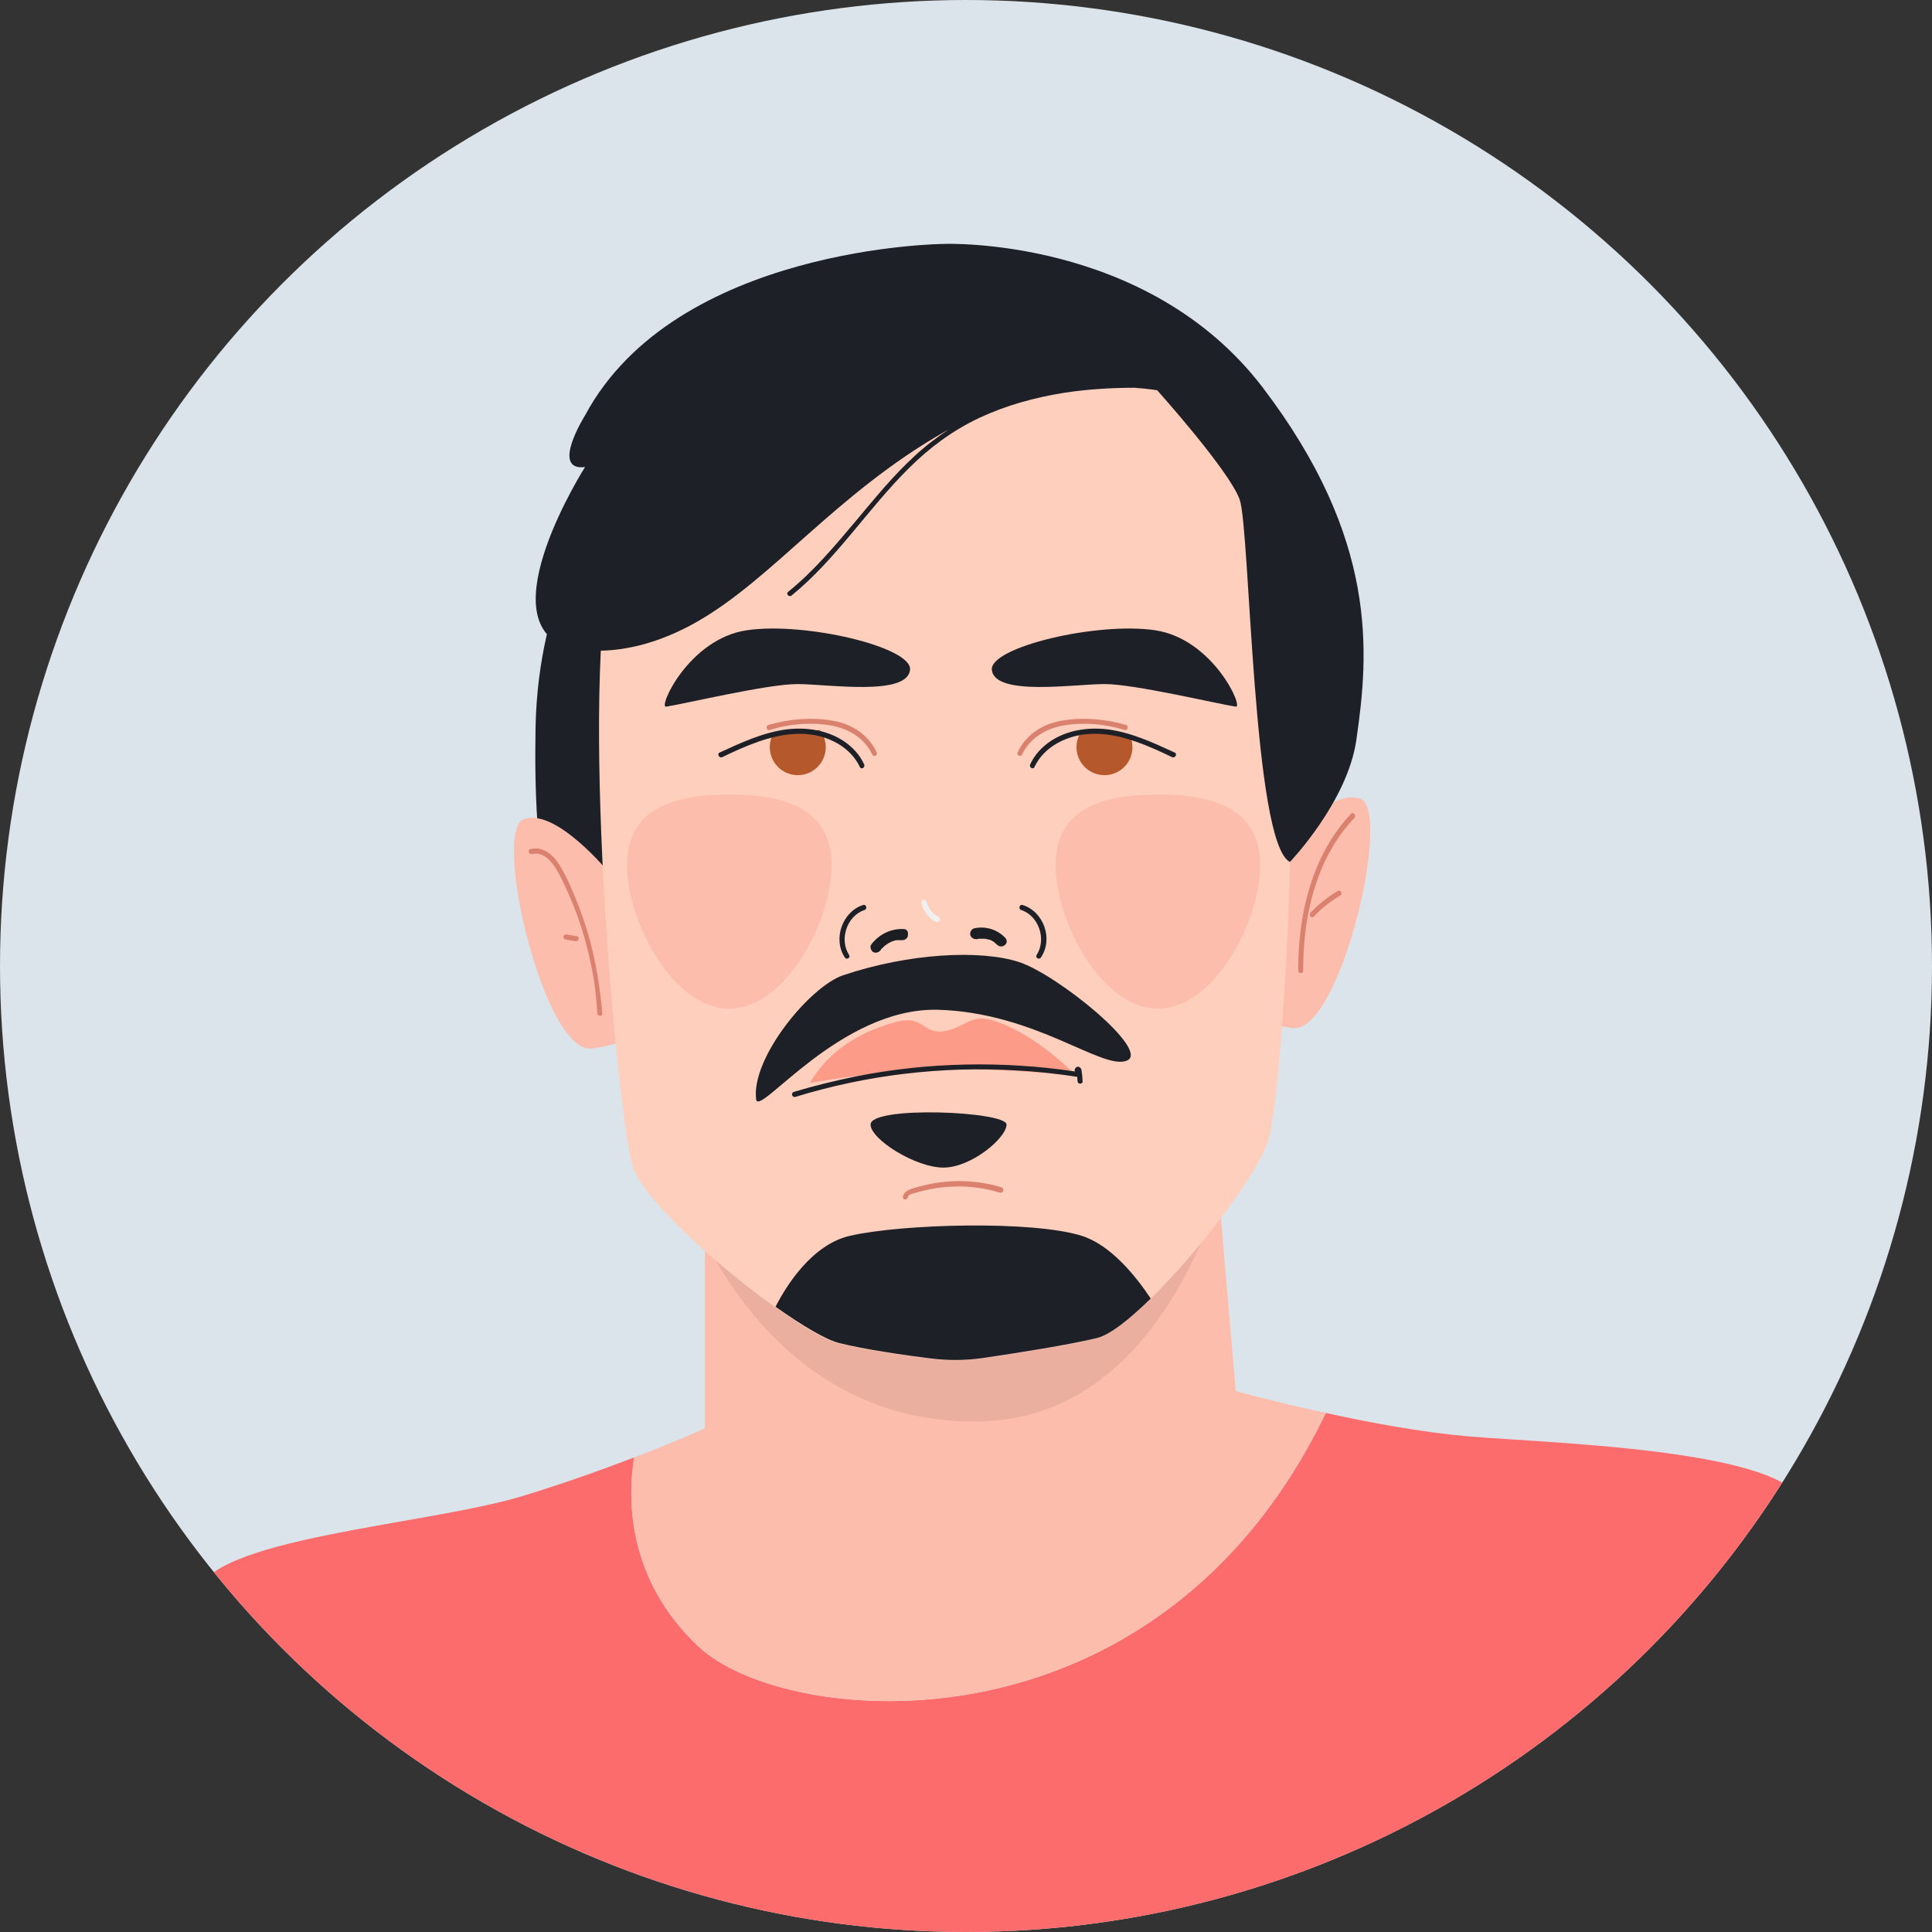<?xml version="1.0" encoding="utf-8"?>
<!-- Generator: Adobe Illustrator 26.0.1, SVG Export Plug-In . SVG Version: 6.00 Build 0)  -->
<svg version="1.1" id="Layer_1" xmlns="http://www.w3.org/2000/svg" xmlns:xlink="http://www.w3.org/1999/xlink" x="0px" y="0px"
	 viewBox="0 0 538.6 538.6" style="enable-background:new 0 0 538.6 538.6;" xml:space="preserve">
<rect x="0" y="0" width="538.6" height="538.6" fill="#333333" stroke="none"/>
<style type="text/css">
	.st0{fill:#DAE4EA;}
	.st1{clip-path:url(#SVGID_00000034788171176631030780000001533319820004147331_);}
	.st2{fill:#FDBDAD;}
	.st3{fill:#FC6C6C;}
	.st4{fill:#1D2026;}
	.st5{fill:#EBAFA0;}
	.st6{fill:#FFCFBD;}
	.st7{fill:#B5592D;}
	.st8{fill:#FB9B88;}
	.st9{fill:#DB8170;}
	.st10{fill:#F0F0F0;}
	.st11{fill:#1B1F24;}
</style>
<g id="Layer_3">
	<circle class="st0" cx="269.3" cy="269.3" r="269.3"/>
</g>
<g>
	<defs>
		<circle id="SVGID_1_" cx="269.3" cy="269.3" r="269.3"/>
	</defs>
	<clipPath id="SVGID_00000135648967489439081300000006844863556020461228_">
		<use xlink:href="#SVGID_1_"  style="overflow:visible;"/>
	</clipPath>
	<g style="clip-path:url(#SVGID_00000135648967489439081300000006844863556020461228_);">
		<path class="st2" d="M355.4,237.7c0,0,15-18.4,23.9-15c8.9,3.5-5.8,65.7-19,63.9c-13.2-1.7-13.5-6.6-13.5-6.6L355.4,237.7z"/>
		<path class="st3" d="M409,400.4c-12.5-1.1-27.2-3.8-39.4-6.5v0c-47.1,97.7-150.6,88-174.9,65.1c-20.2-19-19.7-41.9-17.9-52.7
			c-8.9,3.4-20,7.4-31.6,10.9c-27.1,8.1-87.6,11.6-90.4,27.4c-2.9,15.8,103.7,112.6,208,112.6s222.4-107.7,238.5-130.2
			C517.3,404.4,436.1,402.7,409,400.4z"/>
		<path class="st2" d="M194.7,459c24.3,22.9,127.8,32.6,174.9-65.1v0c-14.2-3.1-25.1-6.1-25.1-6.1l-6.3-73.7l-141.7,7.5v76.6
			c0,0-7.9,3.6-19.7,8.1C175,417.1,174.5,440,194.7,459z"/>
		<path class="st4" d="M167.1,142.5c0,0-17.1,21.8-17.8,60.4s3.9,62.1,15.5,61.3c11.5-0.8,15.6,0,15.6,0l4-114.3L167.1,142.5z"/>
		<path class="st2" d="M169.9,243.4c0,0-15-18.4-23.9-15c-8.9,3.5,5.8,65.7,19,63.9c13.2-1.7,13.5-6.6,13.5-6.6L169.9,243.4z"/>
		<path class="st5" d="M339.8,333.6l-1.7-19.6l-70.6,3.7l-71.1,10.5v17.5c10.2,19.9,32.8,50.6,75.2,50.6
			C311.2,396.4,330.8,360.2,339.8,333.6z"/>
		<path class="st6" d="M356,157.9c-8.1-42.1-46.7-76.6-89.3-76.6s-88.6,34.6-96.7,76.6c-8.1,42.1,2.3,153.8,6.3,167.1
			c4,13.2,45.9,46.7,57.5,49.5c7.2,1.8,18.2,3.4,25.5,4.3c4.8,0.6,9.7,0.6,14.5-0.1c9-1.3,24.2-3.7,32-5.6
			c11.5-2.9,43.8-42,47.8-55.3C357.7,304.5,364.1,200,356,157.9z"/>
		<circle class="st7" cx="307.9" cy="208.3" r="7.8"/>
		<path class="st4" d="M242.7,313.5c0,4.1,12.5,12,20.3,12c7.8,0,17.6-8.3,17.6-12S242.7,308.2,242.7,313.5z"/>
		<path class="st4" d="M352,108c-32.3-42.3-88.9-40-88.9-40s-74.7,0.6-100,47.8c0,0-9.8,15.6,0,14.4c0,0-27.1,42.6-5.2,50.1
			c0,0,15,5.2,36.3-6.9c21.3-12.1,38.7-35.6,68.9-52.9c0.5-0.3,0.9-0.5,1.4-0.8c-3.3,2.2-6.5,4.6-9.5,7.4c-6,5.5-11.1,11.8-16.3,18
			c-5.9,7-11.8,14.1-19,19.9c-0.7,0.6,0.3,1.6,1,1c12.5-10.2,21.2-24.1,32.6-35.4c5.8-5.8,12.3-10.6,19.7-14.1
			c7.5-3.5,15.5-5.7,23.7-7c6.5-1,13.1-1.4,19.6-1.4c4,0.3,6.3,0.7,6.3,0.7s20.2,22.5,23,30.5c2.9,8.1,3.6,95.8,14,101
			c0,0,16-16.7,18.5-33.9C381.7,181.8,384.2,150.3,352,108z"/>
		<path class="st4" d="M276.5,186.7c0.7,7.5,23,4,31.4,4s31.3,5.5,36.6,6.3c2.3,0.4-6.3-18.9-22.5-21.3S276,180.4,276.5,186.7z"/>
		<path class="st6" d="M298.4,203.3c0,0,15,0.7,20.7,3c5.8,2.3-0.2-10.9-8.5-10.9C302.4,195.3,298.4,203.3,298.4,203.3z"/>
		<circle class="st7" cx="222.4" cy="208.3" r="7.8"/>
		<path class="st4" d="M253.7,186.7c-0.7,7.5-23,4-31.4,4s-31.3,5.5-36.6,6.3c-2.3,0.4,6.3-18.9,22.5-21.3S254.3,180.4,253.7,186.7z
			"/>
		<path class="st6" d="M231.9,203.3c0,0-15,0.7-20.7,3c-5.8,2.3,0.2-10.9,8.5-10.9C227.8,195.3,231.9,203.3,231.9,203.3z"/>
		<path class="st4" d="M210.8,306.5c0.7,5.1,23.4-25.7,50.7-25c27.3,0.8,45.7,16.9,52.6,14.2c6.9-2.7-19.3-24-30-27.5
			c-10.8-3.5-30.7-2.5-49.1,3.7C225.8,275,209.3,295,210.8,306.5z"/>
		<path class="st4" d="M301.5,344.5c-13.8-4.3-50-3.3-64.5,0c-10.6,2.4-17.8,13.9-20.8,19.8c7.5,5.3,14.1,9.2,17.7,10.1
			c7.2,1.8,18.2,3.4,25.5,4.3c4.8,0.6,9.7,0.6,14.5-0.1c9-1.3,24.2-3.7,32-5.6c3.5-0.9,8.9-5.1,14.9-11
			C316.4,355.4,309.5,347,301.5,344.5z"/>
		<path class="st8" d="M225.8,301.9c0,0,18.5-3.5,37.7-3.8s36.6,1.9,36.6,1.9s-11.3-12-23.6-15.6c-6.1-1.8-7.7,2.3-13.5,3.1
			c-5.8,0.8-5.5-4.7-13.2-2.6C242,287,231.8,291.5,225.8,301.9z"/>
		<path class="st4" d="M301.7,299.9c-0.1-0.5-0.1-1.1-0.2-1.6c-0.1-0.6-0.8-1.2-1.4-0.8c-0.3,0.2-0.5,0.5-0.5,0.8
			c0,0.1,0,0.2,0.1,0.4c-20.3-3-41.1-2.6-61.2,1.4c-5.8,1.2-11.6,2.6-17.2,4.3c-0.9,0.3-0.5,1.6,0.4,1.4c19.8-6.1,40.7-8.6,61.4-7.4
			c5.8,0.3,11.5,0.9,17.2,1.8c0,0.4,0.1,0.8,0.1,1.2c0,0.2,0.1,0.4,0.2,0.5c0.1,0.1,0.3,0.2,0.5,0.2c0.4,0,0.8-0.3,0.7-0.7
			C301.8,300.9,301.7,300.4,301.7,299.9z"/>
		<path class="st9" d="M376.6,226.9c-8.5,9-12.7,21-14.1,33.2c-0.4,3.5-0.6,7-0.6,10.5c0,0.9,1.4,0.9,1.4,0
			c0-11.9,2.1-24.2,8.2-34.5c1.7-2.9,3.8-5.7,6.1-8.1C378.2,227.2,377.2,226.2,376.6,226.9z"/>
		<path class="st9" d="M372.9,248.4c-2.8,1.7-5.4,3.7-7.6,6.1c-0.6,0.7,0.4,1.7,1,1c2.1-2.3,4.6-4.2,7.3-5.8
			C374.5,249.1,373.7,247.9,372.9,248.4z"/>
		<path class="st9" d="M164.2,261.2c-1-3.5-2.2-6.9-3.5-10.2c-1.3-3.2-2.7-6.5-4.5-9.5c-1.7-2.9-4.6-5.7-8.3-4.8
			c-0.9,0.2-0.5,1.6,0.4,1.4c3.4-0.8,5.8,2.4,7.2,4.9c1.6,2.9,2.9,5.9,4.2,9c2.5,6.2,4.3,12.6,5.5,19.1c0.7,3.8,1.1,7.6,1.3,11.4
			c0.1,0.9,1.5,0.9,1.4,0C167.3,275.3,166.1,268.1,164.2,261.2z"/>
		<path class="st9" d="M160.8,261l-2.8-0.5c-0.2,0-0.4,0-0.6,0.1c-0.1,0.1-0.3,0.3-0.3,0.4c-0.1,0.3,0.1,0.8,0.5,0.9
			c0.9,0.2,1.9,0.3,2.8,0.5c0.2,0,0.4,0,0.6-0.1c0.1-0.1,0.3-0.3,0.3-0.4C161.4,261.5,161.2,261,160.8,261z"/>
		<path class="st4" d="M327.5,209.8c-6.1-2.8-12.3-5.7-19-6.5c-5.4-0.6-11.1,0.3-15.6,3.3c-2.4,1.6-4.5,3.8-5.7,6.5
			c-0.4,0.8,0.8,1.6,1.2,0.7c2.2-4.6,6.6-7.4,11.4-8.6c5.7-1.4,11.6-0.3,17,1.6c3.4,1.2,6.7,2.7,10,4.3
			C327.6,211.4,328.3,210.2,327.5,209.8z"/>
		<path class="st9" d="M313.9,202.1c-5.8-1.7-12-2.2-17.9-1.2c-5.3,0.9-9.9,3.8-12.3,8.8c-0.4,0.8,0.8,1.5,1.2,0.7
			c2.3-4.8,6.7-7.3,11.8-8.2c5.6-0.9,11.4-0.4,16.8,1.3C314.4,203.8,314.7,202.4,313.9,202.1z"/>
		<path class="st4" d="M200.6,209.8c6.1-2.8,12.3-5.7,19-6.5c5.4-0.6,11.1,0.3,15.6,3.3c2.4,1.6,4.5,3.8,5.7,6.5
			c0.4,0.8-0.8,1.6-1.2,0.7c-2.2-4.6-6.6-7.4-11.4-8.6c-5.7-1.4-11.6-0.3-17,1.6c-3.4,1.2-6.7,2.7-10,4.3
			C200.5,211.4,199.8,210.2,200.6,209.8z"/>
		<path class="st9" d="M214.2,202.1c5.8-1.7,12-2.2,17.9-1.2c5.3,0.9,9.9,3.8,12.3,8.8c0.4,0.8-0.8,1.5-1.2,0.7
			c-2.3-4.8-6.7-7.3-11.8-8.2c-5.6-0.9-11.4-0.4-16.8,1.3C213.7,203.8,213.3,202.4,214.2,202.1z"/>
		<path class="st9" d="M279.2,331c-4.9-1.5-10-2-15.1-1.6c-2.5,0.2-5,0.6-7.5,1.3c-1.7,0.5-4.6,0.9-4.9,3c-0.1,0.9,1.3,0.9,1.4,0
			c0.1-0.8,2-1.1,2.6-1.3c1.1-0.3,2.2-0.6,3.3-0.8c2.2-0.5,4.4-0.7,6.7-0.8c4.4-0.2,8.9,0.4,13.1,1.7
			C279.7,332.7,280.1,331.3,279.2,331z"/>
		<path class="st4" d="M285.1,252.3c-0.9-0.3-1.3,1.1-0.4,1.4c4.9,1.6,7.1,8.2,4.3,12.5c-0.5,0.8,0.7,1.5,1.2,0.7
			C293.7,261.7,290.9,254.1,285.1,252.3z"/>
		<path class="st4" d="M240.6,252.3c0.9-0.3,1.3,1.1,0.4,1.4c-4.9,1.6-7.1,8.2-4.3,12.5c0.5,0.8-0.7,1.5-1.2,0.7
			C232.1,261.7,234.9,254.1,240.6,252.3z"/>
		<path class="st10" d="M261.7,255.6c-0.2-0.1-0.4-0.3-0.7-0.4c-0.1-0.1-0.2-0.1-0.3-0.2c0,0,0,0,0,0c0,0,0,0,0,0
			c-0.1,0-0.1-0.1-0.2-0.1c-0.2-0.2-0.4-0.3-0.5-0.5c-0.2-0.2-0.4-0.4-0.5-0.5c-0.2-0.3-0.5-0.8-0.7-1.2c-0.2-0.4-0.3-0.8-0.5-1.3
			c-0.1-0.4-0.5-0.6-0.9-0.5c-0.4,0.1-0.6,0.5-0.5,0.9c0.5,2.2,2,4.2,4,5.2c0.3,0.2,0.8,0.1,1-0.3
			C262.1,256.3,262,255.8,261.7,255.6z"/>
		<path class="st11" d="M251.9,259c-3.5-0.2-6.9,1.5-9,4.3c-0.5,0.6-0.1,1.7,0.5,2.1c0.8,0.4,1.6,0.1,2.1-0.5c0,0,0,0,0,0
			c0,0,0,0,0,0c0,0,0,0,0,0c0,0,0,0,0,0c0-0.1,0.1-0.1,0.1-0.2c0.1-0.1,0.2-0.3,0.4-0.4c0.2-0.2,0.5-0.5,0.7-0.7c0,0,0,0,0,0
			c0,0,0,0,0,0c0.1,0,0.1-0.1,0.2-0.1c0.1-0.1,0.3-0.2,0.4-0.3c0.3-0.2,0.6-0.4,0.9-0.5c0,0,0,0,0,0c0,0,0.1,0,0.1-0.1
			c0.2-0.1,0.3-0.1,0.5-0.2c0.3-0.1,0.7-0.2,1-0.3c0.1,0,0.2,0,0.2,0c0,0,0.1,0,0.2,0c0,0,0,0,0.1,0c0.1,0,0.2,0,0.2,0
			c0.4,0,0.7,0,1.1,0c0.8,0,1.6-0.7,1.5-1.5C253.3,259.6,252.7,259,251.9,259z"/>
		<g>
			<path class="st11" d="M277.3,262.9C277.3,262.9,277.4,262.9,277.3,262.9C277.4,262.9,277.4,262.9,277.3,262.9
				C277.4,262.9,277.3,262.9,277.3,262.9z"/>
			<path class="st11" d="M280.2,261.4c-2.2-2.3-5.5-3.3-8.6-2.6c-0.8,0.2-1.3,1.1-1.1,1.9c0.3,0.8,1,1.2,1.9,1.1
				c0.1,0,0.3,0,0.4-0.1c0,0,0,0,0,0c0.1,0,0.1,0,0.2,0c0.3,0,0.6,0,0.9,0c0.1,0,0.2,0,0.4,0c0,0,0,0,0,0c0,0,0,0,0,0c0,0,0,0,0.1,0
				c0.1,0,0.1,0,0,0c0.1,0,0.1,0,0.2,0c0.3,0.1,0.6,0.1,0.9,0.2c0.1,0,0.3,0.1,0.4,0.1c0,0,0.1,0,0.1,0c-0.1,0-0.1-0.1,0,0
				c0,0,0,0,0,0c0,0,0,0,0,0c0,0,0,0,0,0c0.3,0.1,0.5,0.3,0.8,0.4c0.1,0.1,0.3,0.2,0.4,0.3c0,0,0.1,0,0.1,0.1c0,0-0.1-0.1,0,0
				c0,0,0,0,0,0c0,0,0,0,0,0c0,0,0,0,0,0c0.2,0.2,0.5,0.4,0.7,0.6c0.6,0.6,1.6,0.6,2.2,0C280.8,262.9,280.8,262,280.2,261.4z"/>
			<path class="st11" d="M274.3,261.6C274.3,261.7,274.4,261.7,274.3,261.6C274.4,261.7,274.4,261.7,274.3,261.6
				C274.3,261.6,274.3,261.6,274.3,261.6z"/>
			<path class="st11" d="M276,262.1C276,262.1,276,262.1,276,262.1C276,262.1,276,262.1,276,262.1C276,262.1,276,262.1,276,262.1z"
				/>
			<path class="st11" d="M272.8,261.6C272.8,261.6,272.8,261.6,272.8,261.6C272.7,261.6,272.6,261.7,272.8,261.6z"/>
		</g>
	</g>
</g>
<path class="st2" d="M351.3,241.2c0,15.7-12.8,40-28.5,40c-15.7,0-28.5-24.3-28.5-40s12.8-19.7,28.5-19.7
	C338.5,221.5,351.3,225.5,351.3,241.2z"/>
<path class="st2" d="M231.8,241.2c0,15.7-12.8,40-28.5,40s-28.5-24.3-28.5-40s12.8-19.7,28.5-19.7S231.8,225.5,231.8,241.2z"/>
</svg>
